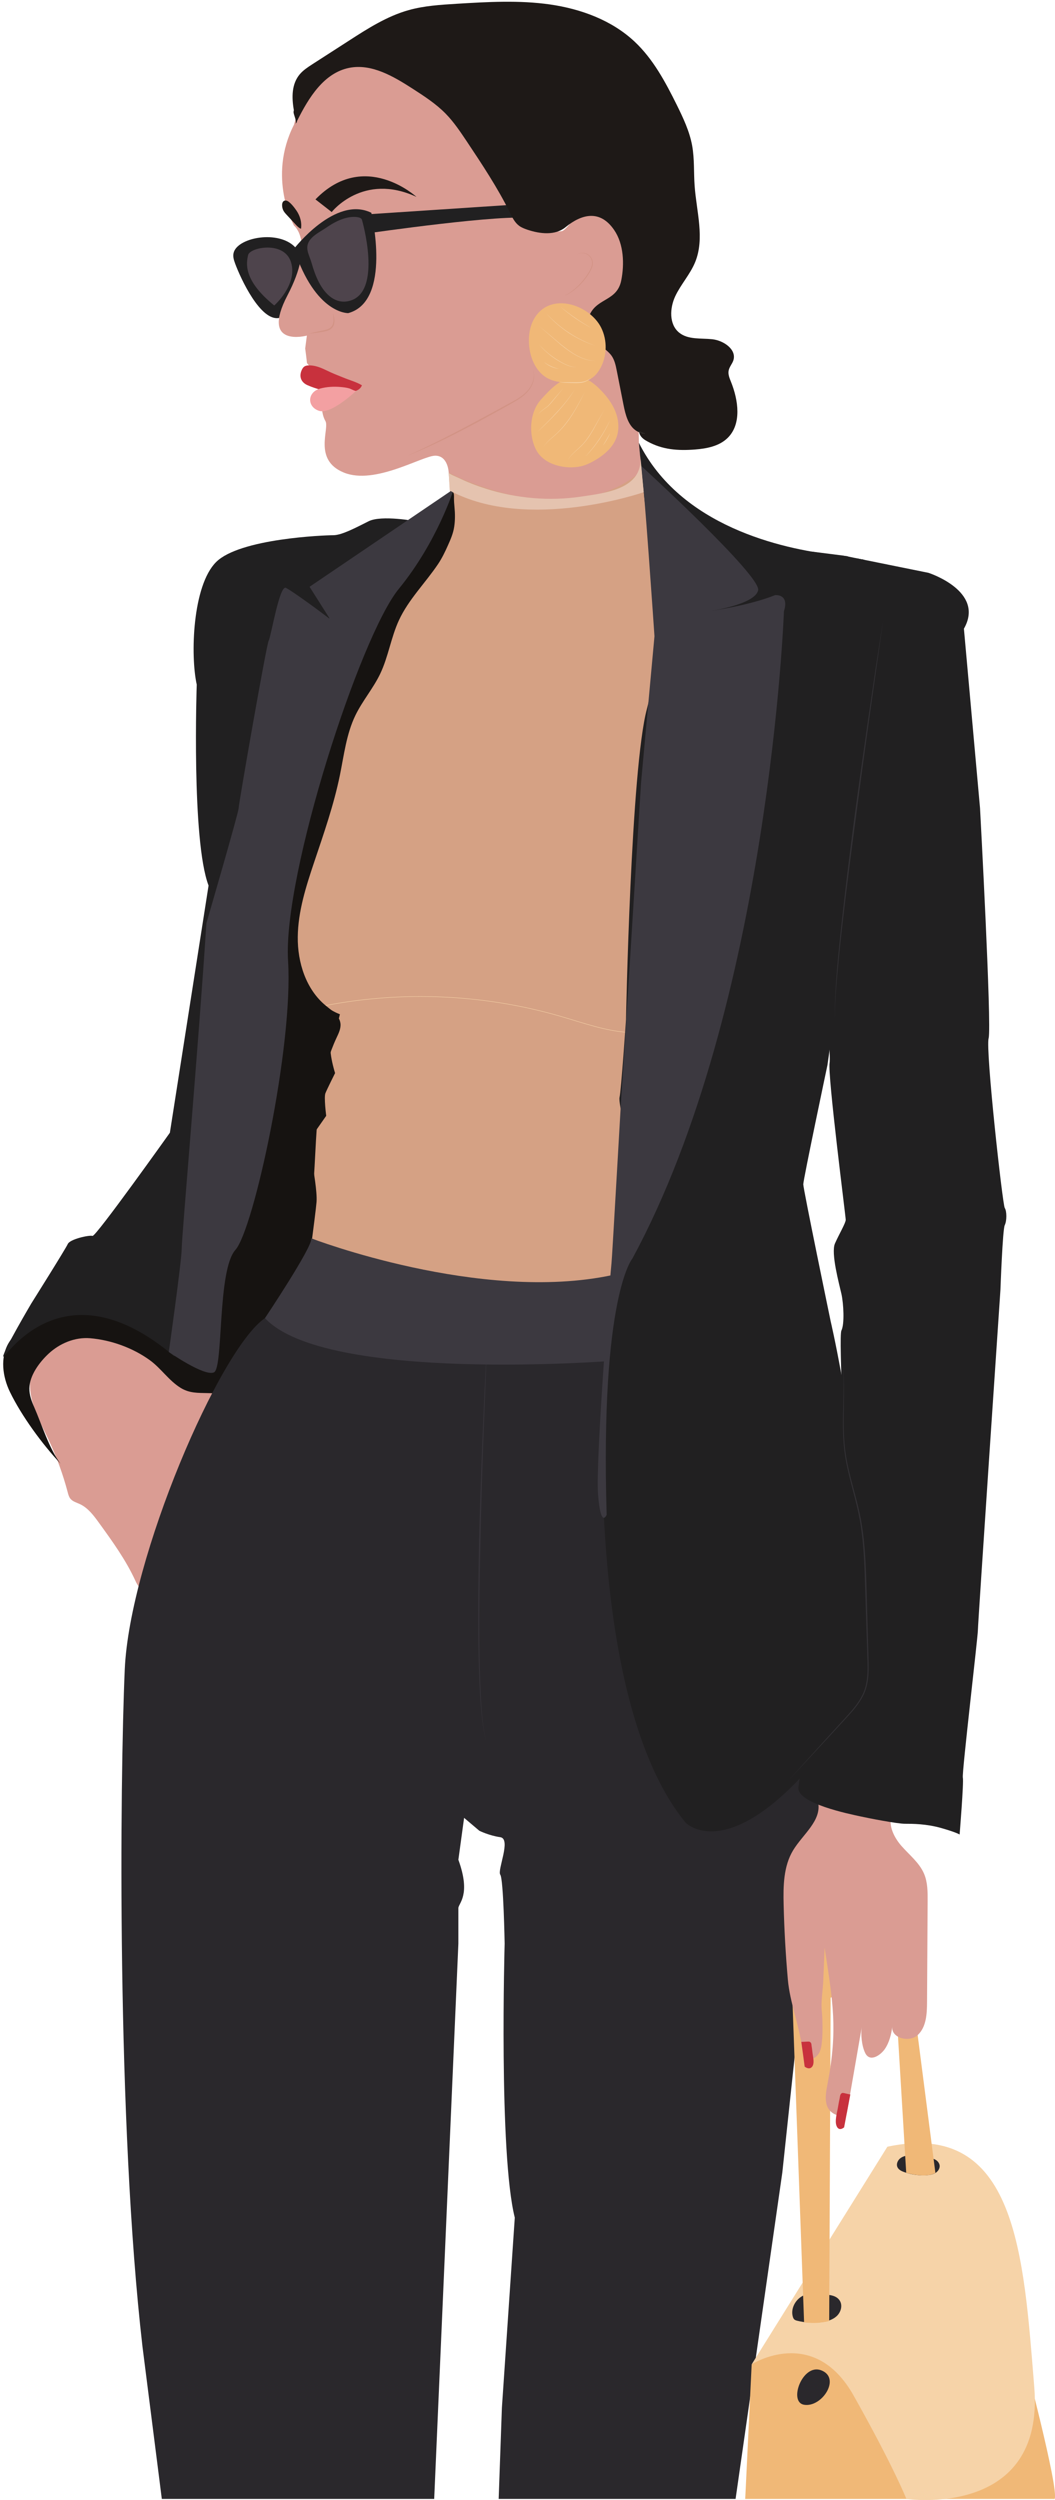 <?xml version="1.0" encoding="UTF-8"?><svg xmlns="http://www.w3.org/2000/svg" xmlns:xlink="http://www.w3.org/1999/xlink" height="1725.0" preserveAspectRatio="xMidYMid meet" version="1.0" viewBox="-2.2 -1.2 728.1 1725.0" width="728.1" zoomAndPan="magnify"><defs><clipPath id="a"><path d="M 81 853 L 590 853 L 590 1723.84 L 81 1723.84 Z M 81 853"/></clipPath><clipPath id="b"><path d="M 327 940 L 335 940 L 335 1202 L 327 1202 Z M 327 940"/></clipPath><clipPath id="c"><path d="M 334.164 1201.922 C 332.992 1199.25 332.371 1196.371 331.816 1193.512 C 331.27 1190.648 330.902 1187.75 330.543 1184.852 C 329.875 1179.059 329.43 1173.238 329.07 1167.41 C 328.422 1155.762 328.133 1144.09 327.98 1132.43 C 327.695 1109.09 327.945 1085.762 328.398 1062.43 C 328.973 1039.109 329.773 1015.789 330.719 992.48 L 332.25 957.52 C 332.543 951.785 332.848 946.051 333.16 940.316 C 333.238 940.316 333.328 940.316 333.406 940.32 C 333.172 946.059 332.949 951.801 332.734 957.543 L 331.379 992.508 C 330.551 1015.82 329.855 1039.141 329.398 1062.461 C 328.84 1085.77 328.469 1109.102 328.645 1132.422 C 328.738 1144.078 328.98 1155.738 329.559 1167.391 C 329.836 1173.211 330.199 1179.031 330.785 1184.828 C 331.105 1187.719 331.43 1190.621 331.938 1193.488 C 332.453 1196.352 333.031 1199.23 334.164 1201.922"/></clipPath><clipPath id="d"><path d="M 512 1580 L 725.93 1580 L 725.93 1723.84 L 512 1723.84 Z M 512 1580"/></clipPath><clipPath id="e"><path d="M 516 1477 L 712 1477 L 712 1723.84 L 516 1723.84 Z M 516 1477"/></clipPath></defs><g><g><path d="M 125.047 947.262 C 119.102 943.492 114.078 938.266 107.723 935.238 C 104.328 933.621 100.645 932.676 97.242 931.074 C 91.723 928.473 87.141 924.234 81.832 921.227 C 69.004 913.949 53.152 914.492 38.719 917.539 C 35.648 918.188 32.492 918.984 30.008 920.906 C 26.547 923.582 24.953 927.953 23.523 932.09 C 21.156 938.93 18.77 945.895 18.523 953.133 C 18.055 967.023 25.43 979.773 31.363 992.348 C 36.84 1003.941 41.25 1016.039 44.52 1028.449 C 44.926 1030 45.344 1031.609 46.34 1032.871 C 47.926 1034.871 50.598 1035.551 52.91 1036.629 C 58.551 1039.262 62.445 1044.5 66.094 1049.539 C 75.336 1062.301 84.645 1075.172 91.223 1089.5 C 92.48 1092.23 94.238 1095.449 97.242 1095.551 C 98.441 1095.59 99.586 1095.09 100.676 1094.59 C 132.691 1079.77 158.613 1052.238 171.484 1019.391 C 173.832 1013.391 175.785 1007.109 175.773 1000.672 C 175.766 994.91 174.195 989.281 172.473 983.793 C 170.543 977.637 168.402 971.543 166.059 965.527 C 162.426 956.203 158.359 956.672 150.141 956.172 C 141.898 955.676 131.945 951.633 125.047 947.262" fill="#da9c93"/></g><g><path d="M 201.105 168.988 C 189.73 157.711 163.223 162.422 159.312 172.359 C 158.223 175.129 159.051 177.898 160.078 180.68 C 163.973 191.219 177.645 220.691 190.465 218.191 C 203.035 215.738 214.777 182.559 201.105 168.988" fill="#212021"/></g><g><path d="M 187.07 209.578 C 187.07 209.578 203.184 195.441 198.734 180.031 C 194.289 164.621 170.223 169.441 169.035 174.77 C 167.848 180.102 165.242 191.93 187.07 209.578" fill="#4e444c"/></g><g><path d="M 200.695 84.828 C 200.695 84.828 217.371 15.129 284.852 53.684 C 352.332 92.25 340.465 112.273 340.465 112.273 C 340.465 112.273 350.105 131.551 355.297 135.262 C 360.488 138.961 373.094 157.508 377.543 158.238 C 381.988 158.984 385.691 158.25 385.703 158.238 C 388.234 157.527 392.016 151.383 394.973 149.801 C 398.883 147.715 395.117 144.676 399.527 144.98 C 408.059 145.555 425.852 151.383 426.832 160.777 C 428.09 172.789 431.574 196.355 421.297 205.707 C 413.137 213.117 404.98 217.574 404.98 217.574 C 404.98 217.574 417.047 240.551 426.586 244.262 C 436.125 247.973 433.902 257.605 436.125 264.285 C 438.352 270.961 438.723 304.328 438.723 304.328 L 442.059 334.184 C 442.059 334.184 350.848 364.398 348.625 362.906 C 346.398 361.43 307.469 324.906 307.469 324.906 C 307.469 324.906 307.098 313.23 298.199 313.23 C 289.301 313.23 256.672 333.617 235.168 324.906 C 213.664 316.195 225.438 294.59 222.375 289.316 C 219.316 284.023 219.875 276.246 219.875 276.246 C 219.875 276.246 216.535 256.496 215.98 255.668 C 215.426 254.828 209.586 250.102 209.586 248.992 C 209.586 247.879 208.426 239.262 208.426 239.262 L 209.586 230.363 C 209.586 230.363 177.051 239.18 196.238 202.508 C 215.426 165.852 200.695 154.445 200.695 154.445 C 200.695 154.445 182.078 121.445 200.695 84.828" fill="#da9c93"/></g><g><path d="M 395.785 174.48 C 397.332 173.41 399.336 173.02 401.215 173.379 C 403.105 173.73 404.797 174.949 405.805 176.602 C 406.852 178.219 407.184 180.301 406.707 182.18 C 406.266 184.07 405.309 185.75 404.355 187.359 C 400.441 193.828 394.785 199.25 388.105 202.719 L 388.039 202.762 L 388.031 202.691 C 387.977 201.941 388.676 201.27 389.387 201.352 C 388.672 201.309 388.043 202 388.133 202.68 L 388.059 202.641 C 394.516 198.828 400.023 193.469 403.879 187.078 C 404.836 185.48 405.781 183.852 406.215 182.07 C 406.672 180.301 406.379 178.391 405.445 176.809 C 404.531 175.23 402.965 174.039 401.156 173.641 C 399.367 173.211 397.383 173.48 395.785 174.48" fill="#d29385"/></g><g><path d="M 365.273 253.281 C 366.316 255.371 366.602 257.789 366.273 260.102 C 365.945 262.43 365.059 264.648 363.816 266.648 C 361.227 270.629 357.27 273.422 353.289 275.789 C 345.211 280.41 337.062 284.84 328.91 289.301 C 320.711 293.66 312.492 298 304.129 302.051 C 299.953 304.078 295.742 306.051 291.512 307.969 C 287.266 309.859 283 311.691 278.691 313.422 C 287.145 309.57 295.516 305.57 303.785 301.359 C 312.066 297.172 320.281 292.852 328.438 288.422 C 336.617 284.039 344.777 279.578 352.902 275.129 C 356.898 272.859 360.809 270.199 363.406 266.379 C 364.676 264.48 365.621 262.328 366.012 260.059 C 366.398 257.801 366.219 255.41 365.273 253.281" fill="#d29385"/></g><g><path d="M 227.582 214.859 C 228.273 216.988 228.828 219.23 228.539 221.578 C 228.406 222.738 227.949 223.91 227.176 224.852 C 226.406 225.801 225.332 226.449 224.246 226.871 C 222.023 227.691 219.789 227.871 217.578 228.23 L 214.246 228.691 C 213.129 228.801 212.02 228.949 210.898 229.039 C 211.98 228.73 213.074 228.48 214.16 228.199 L 217.441 227.469 C 218.535 227.219 219.641 227.02 220.73 226.789 C 221.82 226.57 222.895 226.34 223.883 225.941 C 225.906 225.25 227.406 223.578 227.785 221.449 C 228.016 220.398 228.016 219.289 227.949 218.191 C 227.902 217.078 227.723 215.98 227.582 214.859" fill="#d29385"/></g><g><path d="M 247.59 264.648 C 243.785 262.371 239.012 261.09 234.926 259.391 C 232 258.18 228.969 257.059 226.098 255.75 C 221.227 253.531 216.973 251 211.43 250.922 C 210.199 250.898 208.906 251.012 207.883 251.691 C 206.867 252.359 206.27 253.5 205.824 254.629 C 204.09 259.051 205.84 262.789 210.141 264.648 C 216.43 267.379 223.172 268.98 230.012 269.398 C 234.98 269.699 245.316 270.73 247.59 264.648" fill="#c8313d"/></g><g><path d="M 243.578 268.48 C 243.578 268.48 226.27 285.051 217.926 282.262 C 209.586 279.48 209.77 269.289 218.855 266.879 C 223.316 265.691 228.031 265.43 232.621 265.809 C 234.785 266 236.965 266.23 239.051 266.859 C 239.672 267.039 243.156 268.879 243.578 268.48" fill="#f3a0a2"/></g><g><path d="M 200.695 170.48 C 200.695 170.48 229.234 133.398 254.078 145.629 C 254.078 145.629 268.539 206.602 238.137 214.859 C 238.137 214.859 215.539 215.711 200.695 170.48" fill="#212021"/></g><g><path d="M 210.426 166.691 C 208.68 171.23 211.508 175.5 212.84 180.25 C 214.133 184.852 215.723 189.41 217.934 193.648 C 222.09 201.621 229.098 208.922 238.875 206.441 C 262.234 200.512 247.594 150.461 247.59 150.449 C 246.918 148.16 241.633 148.398 240.102 148.559 C 233.812 149.238 228.051 152.379 222.926 155.91 C 219.203 158.469 214.207 160.781 211.496 164.699 C 211.031 165.371 210.68 166.031 210.426 166.691" fill="#4e444c"/></g><g><path d="M 153.32 950.676 C 146.379 944.984 139.102 939.676 131.719 934.57 C 117.066 924.441 101.648 914.988 85.133 908.211 C 77.418 905.043 69.328 902.395 61.008 901.473 C 50.258 900.277 39.715 903.812 29.711 907.465 C 26.125 908.77 22.605 910.266 19.223 912.035 C 13.137 915.223 7.359 919.457 3.832 925.355 C -2.215 935.48 -0.473 948.672 4.672 959.285 C 12.66 975.766 27.004 995.391 39.574 1008.711 C 32.074 999.23 26.332 980.996 21.484 969.93 C 19.652 965.75 18 961.348 18.07 956.785 C 18.211 947.863 24.953 938.832 31.23 932.949 C 38.914 925.75 49.469 921.305 60.055 922.191 C 74.449 923.402 89.586 928.879 101.266 937.387 C 108.98 943.008 114.305 951.383 122.469 956.441 C 128.48 960.168 134.355 959.891 141.141 960.051 C 144.77 960.141 148.395 960.227 152.023 960.312 L 153.32 950.676" fill="#161311"/></g><g><path d="M 362.809 139.328 L 250.371 146.75 L 252.121 159.719 C 252.121 159.719 346.742 146 364.367 149.531 L 378.41 148.461 L 374.676 137.852 L 362.809 139.328" fill="#212021"/></g><g><path d="M 215.516 136.391 L 226.719 145.121 C 226.719 145.121 248.312 117.5 285.223 134.66 C 285.223 134.66 249.242 101.578 215.516 136.391" fill="#1e1917"/></g><g><path d="M 202.523 144.289 C 204.941 147.898 206.23 152.379 205.52 156.672 C 203.992 156.031 202.82 154.789 201.695 153.57 C 199.66 151.371 197.625 149.18 195.59 146.98 C 194.633 145.949 193.656 144.879 193.121 143.578 C 192.02 140.898 192.129 136.879 195.219 137.18 C 197.621 137.41 201.301 142.461 202.523 144.289" fill="#1e1917"/></g><g><path d="M 499.91 301.043 C 494.09 306.691 485.559 308.332 477.5 308.965 C 465.59 309.875 454.988 309.133 444.551 303.348 C 442.547 302.281 440.57 300.906 439.535 298.898 C 439.234 298.336 439.035 297.723 438.898 297.098 C 440.203 297.629 441.574 297.891 442.945 297.934 C 441.879 297.766 440.84 297.395 439.77 296.824 C 439.402 296.625 439.066 296.422 438.73 296.223 C 438.766 296.527 438.832 296.793 438.898 297.098 C 438.566 296.961 438.23 296.793 437.895 296.625 C 437.527 296.422 437.195 296.223 436.859 296.02 C 431.34 292.414 429.5 285.023 428.164 278.434 C 426.59 270.469 425.02 262.477 423.445 254.512 C 422.742 250.969 421.977 247.289 419.898 244.305 C 418.594 242.477 416.891 241.027 415.184 239.559 C 411.605 236.449 408.094 233.105 405.883 228.887 C 403.676 224.711 402.977 219.453 405.117 215.246 C 410.633 204.406 423.773 206.309 426.555 192.273 C 428.781 181.031 428.336 167.254 421.648 157.492 C 412.039 143.457 399.492 146.219 388.055 155.598 C 380.965 161.426 370.496 160.219 361.801 157.312 C 359.793 156.605 357.785 155.875 356.078 154.605 C 353.035 152.363 351.328 148.777 349.656 145.371 C 341.129 128.207 330.492 112.188 319.855 96.227 C 315.438 89.641 310.992 82.988 305.438 77.297 C 298.715 70.414 290.52 65.125 282.426 59.902 C 269.211 51.41 254.195 42.547 238.773 45.625 C 221.348 49.137 210.844 66.129 202.816 82.277 L 202.516 83.719 C 202.48 83.559 202.414 83.359 202.383 83.188 C 202.145 83.621 201.914 84.086 201.711 84.52 C 202.613 82.215 201.043 79.445 200.473 76.863 C 200.34 76.23 200.375 75.531 200.609 74.887 C 199.035 65.961 199.035 56.793 204.656 50.078 C 207.062 47.23 210.242 45.16 213.387 43.117 C 221.715 37.766 230.043 32.375 238.371 27.023 C 251.449 18.562 264.828 9.996 279.816 5.785 C 290.551 2.773 301.758 2.105 312.828 1.41 C 334.371 0.098 356.047 -1.172 377.387 1.875 C 398.727 4.949 419.969 12.746 435.688 27.457 C 448.566 39.5 457.027 55.387 464.855 71.145 C 469.305 80.176 473.688 89.406 475.492 99.305 C 477.133 108.441 476.531 117.844 477.199 127.078 C 478.469 144.77 484.258 163.266 477.566 179.66 C 474.121 188.086 467.699 194.973 463.82 203.199 C 459.973 211.426 459.469 222.605 466.527 228.328 C 472.684 233.309 481.516 232.039 489.34 232.875 C 497.199 233.711 506.332 239.961 503.926 247.457 C 503.121 249.902 501.184 251.898 500.68 254.449 C 500.145 257.059 501.25 259.695 502.25 262.168 C 507.402 274.953 509.777 291.441 499.91 301.043" fill="#1e1917"/></g><g><path d="M 442.945 297.941 C 441.574 297.898 440.203 297.629 438.898 297.102 C 438.832 296.801 438.766 296.531 438.73 296.23 C 439.066 296.43 439.398 296.629 439.77 296.828 C 440.84 297.398 441.875 297.77 442.945 297.941" fill="#1e1917"/></g><g><path d="M 442.945 297.941 C 441.574 297.898 440.203 297.629 438.898 297.102 C 438.832 296.801 438.766 296.531 438.73 296.23 C 439.066 296.43 439.398 296.629 439.77 296.828 C 440.84 297.398 441.875 297.77 442.945 297.941" fill="#1e1917"/></g><g><path d="M 368.453 215.738 C 363.535 221.879 362.184 230.27 363.059 238.09 C 364.016 246.648 367.938 255.441 375.449 259.648 C 380.855 262.672 387.344 262.941 393.535 262.738 C 397.672 262.609 401.977 262.262 405.539 260.148 C 408.391 258.461 410.531 255.77 412.129 252.871 C 416.789 244.391 417.02 233.621 412.719 224.949 C 405.301 209.98 380.527 200.66 368.453 215.738" fill="#f0b877"/></g><g><path d="M 365.855 304.391 C 366.383 306.109 367.047 307.75 367.844 309.27 C 373.273 319.672 388.203 322.961 398.855 320.512 C 402.008 319.789 404.961 318.379 407.77 316.789 C 414.5 312.98 420.875 307.648 423.391 300.328 C 425.371 294.57 424.707 288.109 422.41 282.469 C 420.113 276.82 416.285 271.91 412.004 267.57 C 407.629 263.148 402.258 259.051 396.039 258.75 C 385.93 258.27 377.238 267.691 371.031 274.621 C 364.336 282.102 362.84 294.52 365.855 304.391" fill="#f0b877"/></g><g><path d="M 384.641 210.488 C 388.02 213.199 391.438 215.852 395.031 218.262 C 398.566 220.75 402.266 222.988 406.004 225.18 C 402.148 223.211 398.469 220.898 394.871 218.488 C 391.332 216 387.863 213.379 384.641 210.488" fill="#f6d3a8"/></g><g><path d="M 374.676 214.859 C 379.332 219.93 384.555 224.48 390.32 228.23 C 396.031 232.07 402.266 235.09 408.754 237.391 C 402.18 235.32 395.941 232.23 390.164 228.469 C 384.441 224.629 379.156 220.102 374.676 214.859" fill="#f6d3a8"/></g><g><path d="M 369.172 223.148 C 372.262 225.719 375.336 228.301 378.395 230.898 L 382.988 234.789 L 385.289 236.73 C 386.07 237.359 386.863 237.969 387.66 238.578 C 390.84 241.02 394.164 243.289 397.781 245.02 C 401.395 246.73 405.336 247.828 409.359 247.859 C 407.355 247.879 405.344 247.672 403.383 247.199 C 401.426 246.73 399.527 246.039 397.699 245.191 C 394.051 243.48 390.691 241.23 387.488 238.801 C 386.691 238.191 385.906 237.559 385.125 236.93 L 382.84 234.969 L 378.273 231.039 C 375.223 228.43 372.191 225.801 369.172 223.148" fill="#f6d3a8"/></g><g><path d="M 369.766 236.441 C 371.52 238.359 373.387 240.172 375.352 241.871 C 377.324 243.551 379.414 245.109 381.594 246.512 C 383.77 247.922 386.02 249.238 388.379 250.309 C 390.734 251.371 393.266 252.16 395.883 252.141 C 393.266 252.281 390.68 251.539 388.301 250.488 C 385.914 249.43 383.641 248.148 381.441 246.75 C 379.266 245.309 377.188 243.73 375.23 242.012 C 374.254 241.148 373.305 240.25 372.383 239.328 C 371.48 238.391 370.605 237.43 369.766 236.441" fill="#f6d3a8"/></g><g><path d="M 373.191 248.59 C 374.762 249.719 376.41 250.719 378.164 251.5 C 379.91 252.309 381.75 252.891 383.633 253.328 C 381.703 253.121 379.824 252.551 378.047 251.762 C 376.285 250.949 374.617 249.898 373.191 248.59" fill="#f6d3a8"/></g><g><path d="M 383.664 262.059 C 385.477 262.77 387.422 262.539 389.336 262.551 C 391.254 262.531 393.172 262.559 395.086 262.559 C 396.996 262.59 398.906 262.539 400.734 262.07 C 402.562 261.621 404.277 260.699 405.738 259.461 C 404.438 260.879 402.723 261.93 400.852 262.488 C 398.973 263.059 397 263.109 395.082 263.121 C 393.16 263.078 391.246 263.059 389.328 262.988 C 387.445 262.891 385.398 262.988 383.664 262.059" fill="#f6d3a8"/></g><g><path d="M 386.734 266.461 C 384.074 269.809 381.297 273.059 378.578 276.371 C 377.887 277.18 377.191 278 376.41 278.75 C 375.625 279.488 374.742 280.109 373.867 280.719 C 372.098 281.922 370.453 283.289 369.047 284.91 C 369.715 284.07 370.441 283.281 371.23 282.559 C 372.023 281.828 372.887 281.191 373.758 280.57 C 374.625 279.949 375.488 279.32 376.246 278.578 C 377.004 277.828 377.68 277.012 378.363 276.191 C 381.156 272.949 383.887 269.66 386.734 266.461" fill="#f6d3a8"/></g><g><path d="M 394.465 267.512 C 391.078 273.199 386.867 278.359 382.434 283.27 C 377.918 288.109 373.172 292.719 368.312 297.211 C 373 292.539 377.789 287.98 382.223 283.07 C 386.73 278.238 390.875 273.07 394.465 267.512" fill="#f6d3a8"/></g><g><path d="M 401.566 268.98 C 397.941 276.262 394.141 283.5 389.289 290.059 C 386.82 293.301 384.082 296.352 381 299.012 C 379.469 300.352 377.891 301.641 376.422 303.039 C 374.949 304.43 373.578 305.961 372.555 307.719 C 373.539 305.93 374.879 304.371 376.324 302.941 C 377.785 301.52 379.359 300.219 380.875 298.871 C 383.926 296.191 386.629 293.129 389.066 289.891 C 391.504 286.641 393.699 283.219 395.723 279.691 C 397.75 276.172 399.645 272.57 401.566 268.98" fill="#f6d3a8"/></g><g><path d="M 415.219 280.809 C 413.508 283.98 411.785 287.148 410.035 290.309 L 407.422 295.051 C 406.512 296.609 405.582 298.16 404.594 299.68 C 402.621 302.699 400.273 305.512 397.559 307.898 C 394.902 310.328 392.078 312.629 389.992 315.59 L 389.973 315.57 L 390.895 314.891 L 389.992 315.59 L 389.922 315.648 L 389.969 315.57 C 391.969 312.539 394.793 310.191 397.426 307.75 C 398.746 306.531 400.027 305.262 401.172 303.871 C 402.328 302.488 403.367 301.02 404.363 299.52 C 405.359 298.02 406.301 296.48 407.219 294.93 L 409.875 290.219 C 411.633 287.07 413.418 283.93 415.219 280.809" fill="#f6d3a8"/></g><g><path d="M 418.945 288.422 C 416.906 293.219 414.316 297.781 411.434 302.121 C 409.953 304.27 408.387 306.359 406.73 308.371 C 405.906 309.379 405.059 310.371 404.188 311.34 C 403.754 311.82 403.297 312.289 402.848 312.77 L 402.512 313.121 C 402.391 313.27 402.16 313.219 402.051 313.102 C 401.906 312.98 401.961 312.73 402.137 312.68 C 402.285 312.629 402.5 312.68 402.547 312.852 C 402.492 312.68 402.281 312.641 402.141 312.699 C 401.98 312.75 401.945 312.969 402.074 313.07 C 402.371 313.359 402.594 312.93 402.797 312.719 C 403.227 312.23 403.664 311.75 404.082 311.25 C 404.938 310.27 405.773 309.27 406.586 308.25 C 408.211 306.219 409.75 304.121 411.195 301.961 C 414.16 297.68 416.688 293.121 418.945 288.422" fill="#f6d3a8"/></g><g><path d="M 418.859 297.641 C 418.258 299.199 417.488 300.691 416.664 302.141 C 415.812 303.578 414.902 304.988 413.844 306.281 C 414.707 304.852 415.598 303.449 416.418 302 C 417.27 300.57 418.047 299.102 418.859 297.641" fill="#f6d3a8"/></g><g><path d="M 284.852 358.461 C 284.852 358.461 261.121 354.012 252.223 358.461 C 243.324 362.91 233.688 368.102 227.754 368.102 C 221.82 368.102 163.238 370.32 146.926 386.641 C 130.609 402.949 129.129 451.148 133.578 471.172 C 133.578 471.172 129.867 578.699 141.734 609.84 L 115.039 780.395 C 115.039 780.395 63.871 852.324 61.648 851.586 C 59.422 850.844 46.074 853.809 44.59 857.145 C 43.109 860.484 19.379 898.227 19.379 898.227 C 19.379 898.227 0 931.074 0 934.781 C 0 938.488 40.141 868.641 118.004 934.637 L 141.363 867.898 L 131.352 798.934 L 148.406 715.879 L 167.688 574.988 L 225.527 425.941 L 218.113 404.43 L 258.898 377.738 L 284.852 358.461" fill="#212021"/></g><g><path d="M 212.172 712.75 C 207.867 701.789 216.469 688.84 227.746 685.441 C 230.285 684.672 232.973 684.27 235.602 684.629 C 242.949 685.641 248.297 692.34 250.824 699.309 C 254.789 710.238 253.699 722.34 251.305 733.711 C 248.906 745.078 245.258 756.234 244.203 767.805 C 242.809 783.141 246.035 798.578 245.098 813.949 C 244.164 829.258 239.012 844.289 230.359 856.949 C 228.641 859.461 226.711 861.953 224.047 863.43 C 219.039 866.203 206.484 878.445 201.816 875.141 C 189.98 866.754 193.945 835.898 197.289 821.781 C 200.633 807.664 208.184 794.855 211.938 780.844 C 214.227 772.297 215.066 763.363 214.414 754.539 C 213.512 742.32 209.777 730.352 209.957 718.102 C 210.086 709.48 212.184 700.898 216.055 693.191" fill="#161311"/></g><g><path d="M 307.469 324.898 C 307.469 324.898 386.441 367.73 439.277 324.898 C 492.113 282.078 439.277 324.898 439.277 324.898 L 462.762 359.941 L 456.941 783.387 L 418.699 897.188 L 299.684 914.984 L 208.473 889.402 C 208.473 889.402 215.703 835.457 216.258 828.227 C 216.816 820.996 214.035 806.535 213.477 800.977 C 212.922 795.414 215.148 779.84 215.148 779.84 L 222.934 768.719 C 222.934 768.719 221.266 755.926 222.379 753.145 C 223.488 750.363 229.051 739.238 229.051 739.238 C 229.051 739.238 223.488 722 226.824 715.328 C 230.164 708.648 232.387 698.641 232.387 698.641 C 232.387 698.641 181.777 681.961 208.473 603.539 C 208.473 603.539 211.809 536.801 213.477 534.57 C 215.148 532.352 252.41 428.352 252.41 428.352 L 274.656 388.859 L 298.57 366.059 L 305.242 349.371 L 308.582 339.922 L 307.469 324.898" fill="#d5a184"/></g><g><path d="M 221.984 692.871 C 243.719 688.648 265.855 686.539 287.996 686.539 C 320.758 686.539 353.523 691.148 384.984 700.301 C 400.496 704.82 415.934 710.461 432.102 711.371 L 432.117 711.09 C 416.008 710.191 400.59 704.551 385.062 700.031 C 353.578 690.871 320.785 686.262 287.996 686.262 C 265.836 686.262 243.68 688.359 221.93 692.59 L 221.984 692.871" fill="#f6d3a8"/></g><g><path d="M 300.129 388 C 291.336 401.09 279.77 412.422 273.141 426.73 C 267.629 438.621 265.824 451.98 260.156 463.801 C 255.344 473.828 247.902 482.422 243.062 492.43 C 236.859 505.262 235.227 519.719 232.379 533.68 C 228.188 554.191 221.23 574.012 214.57 593.852 C 208.961 610.57 203.488 627.672 203.301 645.301 C 203.113 662.93 208.977 681.461 222.586 692.672 C 226.812 696.148 232.113 699.539 232.766 704.98 C 233.184 708.461 231.504 711.789 230.023 714.961 C 209.48 758.961 220.258 811.246 207.82 858.184 C 199.105 891.086 179.352 919.914 158.129 946.52 C 156.789 948.199 155.34 949.949 153.32 950.676 C 149.633 952 145.484 949.211 143.926 945.613 C 142.363 942.02 142.703 937.922 143.109 934.023 C 144.883 917.035 147.312 900.125 149.742 883.219 C 159.742 813.684 169.738 744.145 179.734 674.609 C 185.199 636.59 190.664 598.578 196.129 560.57 C 203.152 511.711 210.965 460.801 239.457 420.488 C 248.738 407.359 259.977 395.75 271.164 384.199 C 277.758 377.379 284.352 370.57 290.941 363.762 C 294.195 360.41 299.074 350.102 304.688 350.77 C 305.555 350.879 309.645 338.02 310.27 338.371 C 311.34 338.961 311.102 341.5 311.105 342.488 C 311.113 344.551 311.242 346.461 311.445 348.531 C 311.887 353.09 311.957 357.711 311.27 362.25 C 310.566 366.91 308.816 370.91 306.91 375.16 C 304.961 379.551 302.816 384 300.129 388" fill="#161311"/></g><g><path d="M 310.992 336.199 C 310.992 336.199 299.684 372.551 272.988 405.172 C 246.293 437.801 192.902 602.43 196.609 661.75 C 200.316 721.07 172.879 847.137 160.273 861.227 C 147.664 875.312 152.113 942.797 145.441 945.762 C 138.77 948.727 114.297 931.672 114.297 931.672 C 114.297 931.672 123.195 868.641 123.195 860.484 C 123.195 852.324 135.059 716.988 140.25 635.789 C 140.25 635.789 162.496 559.422 162.496 556.449 C 162.496 553.48 181.777 442.988 183.262 440.77 C 184.742 438.539 190.676 402.211 195.125 404.43 C 199.574 406.66 216.629 419.262 216.629 419.262 L 225.527 425.941 L 211.438 403.691 L 310.992 336.199" fill="#3c3940"/></g><g clip-path="url(#a)"><path d="M 180.664 908.312 C 149.52 929.445 87.23 1074.051 83.895 1150.801 C 80.555 1227.551 78.332 1463.359 96.129 1617.969 L 109.477 1723.078 L 297.457 1723.078 L 314.145 1339.891 C 314.145 1339.891 314.145 1318.762 314.145 1315.422 C 314.145 1312.078 323.043 1306.52 314.145 1282.051 L 318.098 1253.129 L 328.602 1262.031 C 328.602 1262.031 335.277 1265.371 343.062 1266.48 C 350.848 1267.59 340.84 1289.281 343.062 1292.34 C 345.289 1295.398 346.078 1339.891 346.078 1339.891 C 346.078 1339.891 341.949 1484.488 353.074 1528.988 L 344.176 1660.238 L 341.949 1723.078 L 505.461 1723.078 L 537.719 1497.84 L 552.18 1362.141 L 559.965 1270.93 L 571.09 1247.57 L 589.996 1159.699 L 485.441 898.301 L 428.711 876.055 C 428.711 876.055 350.57 910.008 212.645 853.281 C 212.645 853.281 211.809 887.18 180.664 908.312" fill="#2a282c"/></g><g><path d="M 212.645 853.281 C 212.645 853.281 329.16 898.082 420.367 878.617 L 420.367 937.789 C 420.367 937.789 222.379 953.359 180.664 908.312 C 180.664 908.312 213.758 858.844 212.645 853.281" fill="#3c3940"/></g><g clip-path="url(#b)"><g clip-path="url(#c)"><path d="M 327.695 1201.922 L 334.164 1201.922 L 334.164 940.316 L 327.695 940.316 Z M 327.695 1201.922" fill="#363339"/></g></g><g><path d="M 333.406 940.32 C 333.328 940.316 333.238 940.316 333.16 940.316 C 333.48 934.402 333.816 928.492 334.164 922.582 C 333.898 928.492 333.645 934.406 333.406 940.32" fill="#3c3940"/></g><g><path d="M 589.617 384.129 C 586.93 384.039 584.535 383.5 582.477 382.57 C 581.66 382.5 580.848 382.43 579.973 382.352 C 578.082 382.18 576.07 381.98 573.953 381.73 C 537.094 377.5 467.508 361.891 438.723 304.32 C 438.723 304.32 442.059 341.031 444.285 357.719 C 446.508 374.398 455.406 446.699 444.285 487.859 C 433.16 529.012 429.824 702.531 429.824 702.531 C 429.824 702.531 426.488 751.477 425.375 755.926 C 424.262 760.375 432.418 788.555 432.418 788.555 C 432.418 788.555 423.148 877.168 418.699 897.188 C 414.25 917.211 395.344 1164.148 470.98 1256.469 C 470.98 1256.469 499.898 1286.5 562.191 1211.98 C 624.48 1137.449 571.09 910.535 571.09 910.535 C 571.09 910.535 552.18 819.328 552.18 815.988 C 552.18 812.652 568.863 733.68 568.863 733.68 L 597.785 529.012 L 597.785 386.109 C 596.188 385.859 594.73 385.41 593.395 384.82 C 592.047 384.711 590.793 384.48 589.617 384.129" fill="#212021"/></g><g clip-path="url(#d)"><path d="M 704.172 1623.531 C 704.172 1623.531 728.645 1715.852 725.676 1723.078 L 512.109 1723.078 L 516.562 1630.211 L 587.75 1580.52 L 635.207 1583.488 L 704.172 1623.531" fill="#f0b877"/></g><g clip-path="url(#e)"><path d="M 610.223 1480.039 L 516.562 1630.211 C 516.562 1630.211 559.34 1602.77 586.891 1651.711 C 614.445 1700.648 623.344 1723.078 623.344 1723.078 C 623.344 1723.078 719.004 1736.988 711.586 1645.781 C 704.172 1554.57 699.434 1461.129 610.223 1480.039" fill="#f6d3a8"/></g><g><path d="M 566.129 1581.801 C 560.992 1580.379 555.191 1580.691 550.711 1583.578 C 546.23 1586.469 543.48 1592.219 544.957 1597.352 C 545.164 1598.07 545.465 1598.789 546.031 1599.281 C 546.566 1599.738 547.27 1599.949 547.953 1600.121 C 553.402 1601.488 559.105 1601.828 564.68 1601.121 C 568.5 1600.629 572.426 1599.551 575.25 1596.93 C 578.07 1594.309 579.422 1589.801 577.484 1586.469 C 574.988 1582.18 568.992 1581.941 564.043 1582.23" fill="#2a282c"/></g><g><path d="M 571.09 1373.078 C 571.09 1373.078 570.066 1599.379 570.062 1600.02 C 570.059 1600.68 565.195 1601.238 564.68 1601.289 C 563.762 1601.379 562.984 1601.52 562.242 1601.57 C 560.984 1601.672 559.828 1601.641 558.273 1601.648 C 557.879 1601.66 552.734 1601.43 552.734 1601.18 L 544.613 1377.051 L 552.551 1358.801 L 571.09 1373.078" fill="#f0b877"/></g><g><path d="M 638.18 1485.73 C 634.109 1485.352 630.008 1485.379 625.945 1485.82 C 623.602 1486.078 621.172 1486.512 619.273 1487.91 C 617.375 1489.309 616.191 1491.941 617.137 1494.102 C 617.93 1495.91 619.902 1496.879 621.766 1497.539 C 626.777 1499.34 632.16 1500.078 637.469 1499.711 C 639.516 1499.559 641.609 1499.23 643.363 1498.172 C 645.113 1497.109 646.461 1495.172 646.301 1493.129 C 646.113 1490.801 644.031 1488.969 641.785 1488.328" fill="#2a282c"/></g><g><path d="M 552.672 1658.09 C 565.082 1660.23 578.555 1639.461 564.395 1634.27 C 551.566 1629.578 541.789 1656.219 552.672 1658.09" fill="#2a282c"/></g><g><path d="M 623.215 1498.031 C 623.215 1498.031 625.355 1498.691 628.379 1499.219 C 632.781 1499.98 639.062 1500.461 643.363 1498.172 L 629.672 1391.801 L 616.805 1391.801 L 623.215 1498.031" fill="#f0b877"/></g><g><path d="M 555.906 1352.371 C 555.973 1349.422 556.074 1346.43 557.066 1343.66 C 557.922 1341.281 559.387 1339.172 560.84 1337.102 C 562.918 1334.141 564.992 1331.18 567.07 1328.219 C 569.398 1329.828 570.848 1332.41 572.031 1334.98 C 577.562 1346.969 578.992 1360.809 576.031 1373.68 C 575.898 1374.281 575.738 1374.898 575.336 1375.371 C 574.918 1375.859 574.289 1376.109 573.688 1376.32 C 568.777 1378.07 558.785 1380.84 556.043 1375.5 C 553.469 1370.488 555.781 1358.02 555.906 1352.371" fill="#f0b877"/></g><g><path d="M 613.828 1249.441 C 610.102 1256.949 614.305 1266.039 619.805 1272.359 C 625.305 1278.68 632.309 1284.039 635.562 1291.77 C 638.043 1297.648 638.043 1304.23 638.004 1310.621 C 637.863 1333.879 637.727 1357.129 637.59 1380.391 C 637.539 1388.441 637.09 1397.469 631.195 1402.949 C 625.301 1408.441 612.598 1405.078 613.605 1397.09 C 612.926 1402.449 611.551 1408.262 608.34 1412.809 C 605.453 1416.879 598.176 1422.051 594.91 1415.391 C 592.531 1410.539 591.695 1402.41 592.613 1397.141 C 589.156 1417 585.699 1436.859 582.238 1456.719 C 578.445 1460.738 571.062 1457.672 568.883 1452.59 C 566.703 1447.52 567.969 1441.711 569 1436.289 C 576.082 1399.039 572.637 1380.148 566.887 1342.672 C 566.586 1350.191 566.289 1357.711 565.988 1365.23 C 565.719 1372.059 564.23 1379.98 564.984 1386.719 C 565.352 1390.012 565.734 1400.25 565.117 1406.762 C 564.875 1409.328 564.621 1411.961 563.602 1414.328 C 562.578 1416.699 560.648 1418.828 558.133 1419.422 C 556.98 1419.691 555.727 1419.609 554.684 1419.059 C 552.273 1417.801 551.711 1414.672 551.367 1411.969 C 549.336 1395.941 542.941 1380.672 541.539 1364.801 C 540.02 1347.602 539.047 1330.352 538.621 1313.09 C 538.305 1300.191 538.488 1286.531 545.172 1275.5 C 551.816 1264.531 564.918 1255.059 562.422 1242.48 C 579.703 1243.25 594.539 1242.012 611.82 1242.781 C 614.09 1242.879 614.84 1247.41 613.828 1249.441" fill="#da9c93"/></g><g><path d="M 580.379 1443.059 C 582.02 1443.379 584.621 1444.121 584.656 1443.961 L 580.359 1466.699 C 580.359 1466.699 576.836 1469.852 575.164 1465.77 C 573.801 1462.43 575.328 1457.238 575.945 1453.871 C 576.363 1451.57 576.715 1449.25 577.23 1446.969 C 577.562 1445.48 577.453 1443.48 579.137 1442.941 C 579.309 1442.879 579.777 1442.941 580.379 1443.059" fill="#c8313d"/></g><g><path d="M 555.16 1407.52 C 553.504 1407.559 550.855 1407.789 550.836 1407.672 L 553.137 1424.781 C 553.137 1424.781 556.359 1427.5 558.371 1424.711 C 560.02 1422.43 558.949 1418.461 558.629 1415.941 C 558.41 1414.199 558.266 1412.469 557.949 1410.738 C 557.746 1409.621 558.027 1408.172 556.406 1407.57 C 556.238 1407.512 555.766 1407.5 555.16 1407.52" fill="#c8313d"/></g><g><path d="M 579.988 382.191 L 638.566 394.051 C 638.566 394.051 677.871 406.66 663.039 432.609 L 674.164 556.449 C 674.164 556.449 682.32 706.98 680.094 715.141 C 677.871 723.301 689.734 830.078 691.219 832.305 C 692.699 834.527 692.699 841.203 691.219 844.168 C 689.734 847.137 688.254 888.66 688.254 888.66 C 688.254 888.66 672.68 1119.281 672.68 1123.73 C 672.68 1128.18 661.559 1222.359 662.297 1225.32 C 663.039 1228.289 660.074 1264.629 660.074 1264.629 C 660.074 1264.629 657.848 1263.141 647.469 1260.18 C 637.086 1257.211 627.445 1257.211 622.254 1257.211 C 617.062 1257.211 597.785 1253.5 591.109 1252.02 C 584.438 1250.539 547.359 1243.121 548.844 1232 C 550.324 1220.871 557 1166.738 560.707 1163.781 C 564.414 1160.809 571.828 1120.02 572.57 1113.352 C 573.312 1106.68 574.797 1029.559 578.504 1021.398 C 582.211 1013.238 576.281 921.289 578.504 916.84 C 580.727 912.391 579.988 898.301 578.504 891.629 C 577.02 884.953 571.09 863.449 574.055 856.773 C 577.02 850.102 581.469 842.688 581.469 840.461 C 581.469 838.238 568.863 740.352 570.348 732.195 C 571.828 724.039 559.965 591.301 562.93 579.441 C 565.898 567.57 544.305 424.449 548.801 420.012 C 553.289 415.559 559.965 389.602 559.965 389.602 L 557.605 379.352 L 579.988 382.191" fill="#212021"/></g><g><path d="M 440.223 320.199 C 440.223 320.199 523.258 396.09 521.035 406.102 C 518.809 416.109 487.109 420.559 487.109 420.559 C 487.109 420.559 514.914 416.672 532.715 409.441 C 532.715 409.441 542.723 408.328 538.832 420.559 C 538.832 420.559 528.82 692.52 434.273 867.156 C 434.273 867.156 412.027 892.738 416.477 1044.02 C 416.477 1044.02 412.398 1054.031 410.543 1029.93 C 408.691 1005.828 419.441 872.348 419.812 870.492 C 420.184 868.641 426.859 748.883 427.23 745.543 C 427.598 742.207 440.207 539.02 440.207 539.02 L 449.477 437.801 C 449.477 437.801 442.059 328.379 440.223 320.199" fill="#3c3940"/></g><g><path d="M 574.055 702.531 C 573.754 696.73 574.051 690.922 574.297 685.121 C 574.613 679.32 575.012 673.52 575.484 667.73 C 576.473 656.148 577.656 644.602 578.934 633.051 C 581.484 609.961 584.344 586.898 587.336 563.859 C 590.438 540.84 593.68 517.84 597.004 494.852 L 602.066 460.371 L 607.426 425.941 L 597.66 494.941 C 594.445 517.941 591.316 540.961 588.324 563.988 C 585.23 587.012 582.254 610.051 579.594 633.121 C 578.258 644.66 577.027 656.211 575.973 667.77 C 575.418 673.551 574.938 679.34 574.539 685.129 C 574.215 690.922 573.836 696.73 574.055 702.531" fill="#333135"/></g><g><path d="M 307.469 324.898 C 307.535 325.809 313.461 328.148 314.16 328.5 C 320.309 331.5 326.715 333.988 333.234 336.051 C 354.41 342.738 377.047 344.73 399.027 341.441 C 415.559 338.969 441.859 336.262 439.738 313.422 L 442.059 338.422 C 442.059 338.422 361.914 366.23 308.164 337.281 L 307.469 324.898" fill="#e5c3af"/></g><g><path d="M 541.922 1227.359 L 550.723 1217.641 C 550.711 1217.73 550.699 1217.828 550.688 1217.922 L 541.922 1227.359" fill="#333135"/></g><g><path d="M 550.688 1217.922 C 550.699 1217.828 550.711 1217.73 550.723 1217.641 L 568.164 1198.379 L 581.344 1183.941 C 585.715 1179.148 590.098 1174.238 592.945 1168.41 C 595.879 1162.609 596.555 1156 596.551 1149.539 C 596.555 1146.301 596.41 1143.039 596.316 1139.789 L 596 1130.02 L 594.746 1090.949 C 594.367 1077.93 593.855 1064.898 591.91 1052.031 C 590.059 1039.148 586.031 1026.711 583.113 1013.988 C 581.633 1007.641 580.523 1001.18 580.035 994.664 C 579.52 988.152 579.477 981.621 579.598 975.105 C 579.863 962.086 580.602 949.023 579.023 936.062 C 580.766 949.004 580.188 962.102 580.086 975.113 C 580.012 981.621 580.066 988.137 580.609 994.617 C 581.125 1001.102 582.258 1007.512 583.758 1013.84 C 586.719 1026.5 590.812 1038.949 592.73 1051.91 C 594.742 1064.82 595.309 1077.898 595.742 1090.91 L 596.836 1129.988 L 597.105 1139.762 C 597.188 1143.02 597.316 1146.281 597.297 1149.551 C 597.273 1152.82 597.113 1156.102 596.551 1159.34 C 596.004 1162.578 595.023 1165.77 593.543 1168.711 C 590.609 1174.629 586.164 1179.551 581.773 1184.34 L 568.527 1198.711 L 550.688 1217.922" fill="#333135"/></g></g></svg>